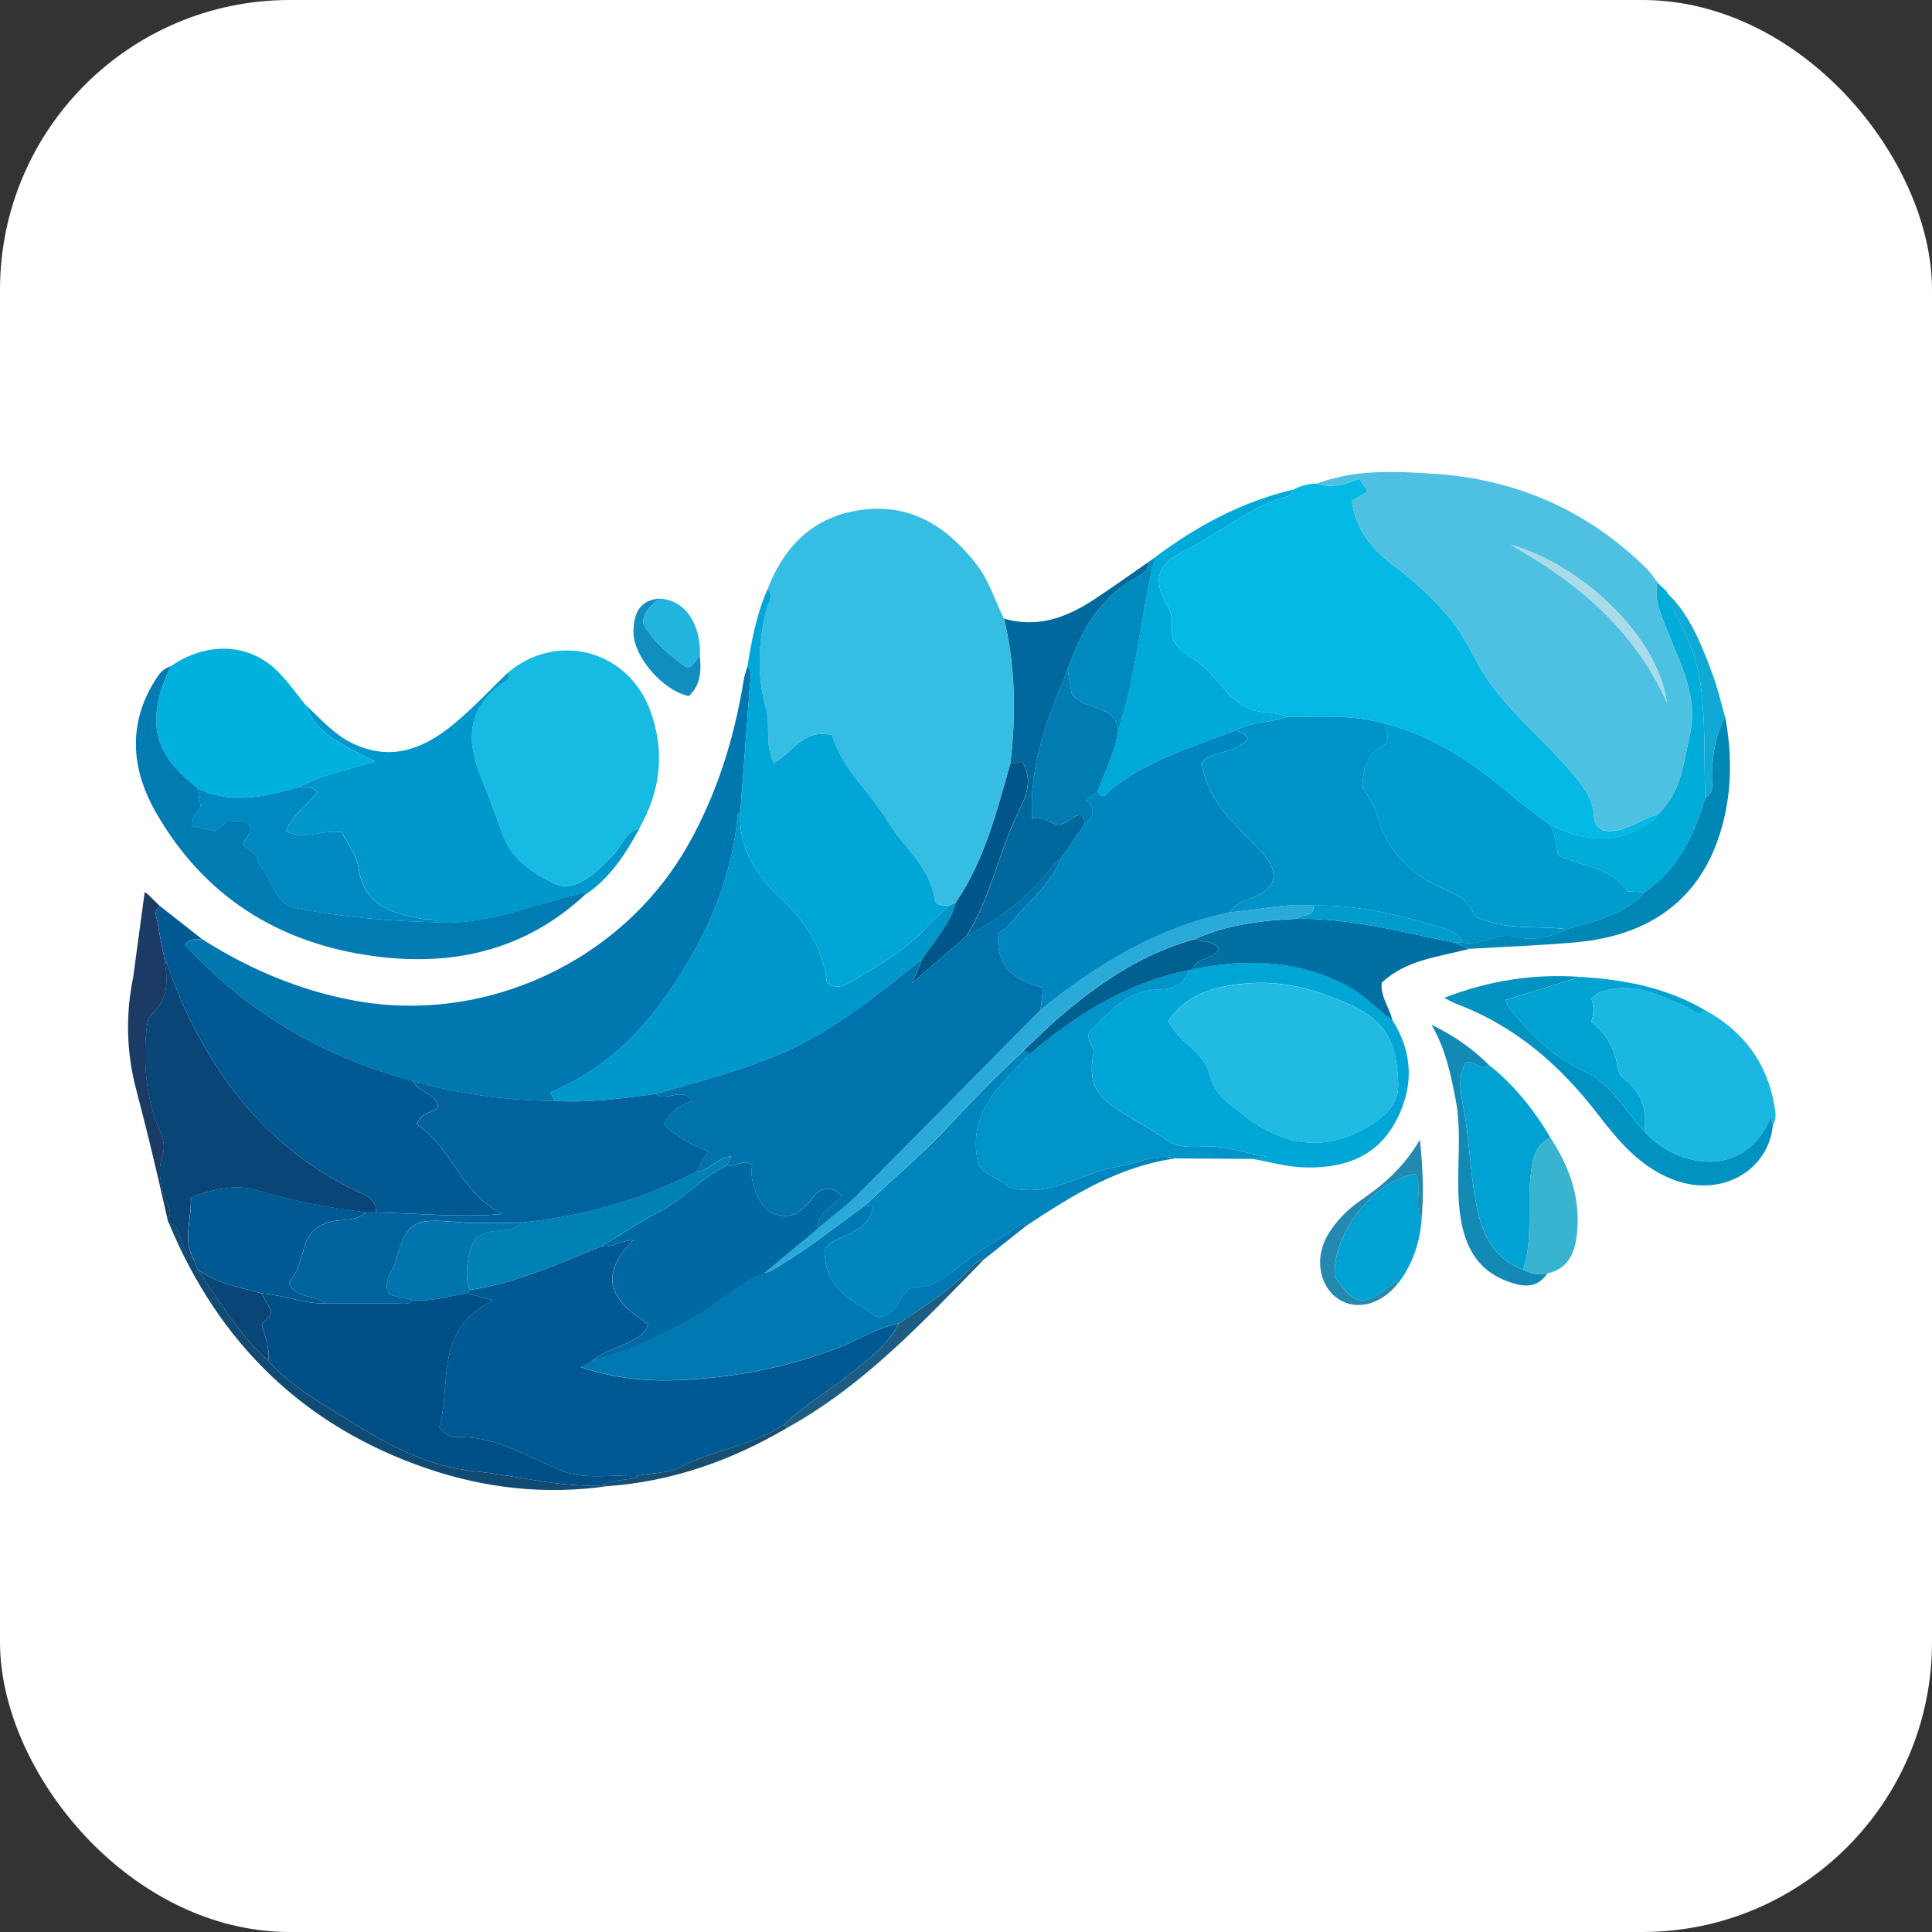 <svg xmlns="http://www.w3.org/2000/svg" version="1.1" xmlns:xlink="http://www.w3.org/1999/xlink" xmlns:svgjs="http://svgjs.dev/svgjs" width="1000" height="1000"><rect width="100%" height="100%" fill="#333333" stroke="none"/><g clip-path="url(#SvgjsClipPath1080)"><rect width="1000" height="1000" fill="#ffffff"></rect><g transform="matrix(3.499,0,0,3.499,50,214.641)"><svg xmlns="http://www.w3.org/2000/svg" version="1.1" xmlns:xlink="http://www.w3.org/1999/xlink" xmlns:svgjs="http://svgjs.dev/svgjs" width="257.25" height="163.13"><svg id="_Слой_1" data-name="Слой 1" xmlns="http://www.w3.org/2000/svg" viewBox="0 0 257.25 163.13">
  <defs>
    <style>
      .cls-1 {
        fill: #005688;
      }

      .cls-2 {
        fill: #005087;
      }

      .cls-3 {
        fill: #00aad8;
      }

      .cls-4 {
        fill: #00a6d5;
      }

      .cls-5 {
        fill: #00acd8;
      }

      .cls-6 {
        fill: #00b1dd;
      }

      .cls-7 {
        fill: #00608f;
      }

      .cls-8 {
        fill: #00689c;
      }

      .cls-9 {
        fill: #005992;
      }

      .cls-10 {
        fill: #0077af;
      }

      .cls-11 {
        fill: #0070a2;
      }

      .cls-12 {
        fill: #0072ac;
      }

      .cls-13 {
        fill: #0078b1;
      }

      .cls-14 {
        fill: #0069a3;
      }

      .cls-15 {
        fill: #0081b6;
      }

      .cls-16 {
        fill: #0097cb;
      }

      .cls-17 {
        fill: #0094c8;
      }

      .cls-18 {
        fill: #0085bc;
      }

      .cls-19 {
        fill: #0088c1;
      }

      .cls-20 {
        fill: #008abe;
      }

      .cls-21 {
        fill: #0093c7;
      }

      .cls-22 {
        fill: #0092c0;
      }

      .cls-23 {
        fill: #0098ca;
      }

      .cls-24 {
        fill: #007cb2;
      }

      .cls-25 {
        fill: #007cb3;
      }

      .cls-26 {
        fill: #0074ad;
      }

      .cls-27 {
        fill: #0087b6;
      }

      .cls-28 {
        fill: #0087bf;
      }

      .cls-29 {
        fill: #00639d;
      }

      .cls-30 {
        fill: #00a2d3;
      }

      .cls-31 {
        fill: #00a2d2;
      }

      .cls-32 {
        fill: #009ccd;
      }

      .cls-33 {
        fill: #a9dbe8;
      }

      .cls-34 {
        fill: #10a8d5;
      }

      .cls-35 {
        fill: #114a72;
      }

      .cls-36 {
        fill: #118ec0;
      }

      .cls-37 {
        fill: #16bae2;
      }

      .cls-38 {
        fill: #184e72;
      }

      .cls-39 {
        fill: #2489b0;
      }

      .cls-40 {
        fill: #1d5d83;
      }

      .cls-41 {
        fill: #138ab6;
      }

      .cls-42 {
        fill: #20bae2;
      }

      .cls-43 {
        fill: #20b4de;
      }

      .cls-44 {
        fill: #04b9e3;
      }

      .cls-45 {
        fill: #1b3b65;
      }

      .cls-46 {
        fill: #094677;
      }

      .cls-47 {
        fill: #1ab8e1;
      }

      .cls-48 {
        fill: #2aaad9;
      }

      .cls-49 {
        fill: #36bde4;
      }

      .cls-50 {
        fill: #38b4d0;
      }

      .cls-51 {
        fill: #4ec0e2;
      }
    </style>
  <clipPath id="SvgjsClipPath1080"><rect width="1000" height="1000" x="0" y="0" rx="150" ry="150"></rect></clipPath></defs>
  <g id="XFSvFM.tif">
    <g>
      <path class="cls-45" d="M10.49,118.99c-1.99-8.86-3.51-14.9-4.57-18.91-.15-.58-.31-1.18-.49-2.03-1.31-6.17-.73-11.41,0-14.96,.56-4.13,1.12-8.26,1.68-12.44,.33,.03,1.05,.91,2.31,2.1-1.14,.6-.53,1.55-.41,2.35,.26,1.67,.62,3.32,.94,4.97,.53,3.04,.96,6.04-1.67,8.49-.6,.55-.8,1.4-.88,2.26-.43,4.25-.19,8.42,.98,12.56,.57,2.02,2.11,3.99,1.38,6.15-.78,2.31-.26,4.34,.37,6.49,.28,.94,1.26,1.87,.36,2.98Z"></path>
      <path class="cls-49" d="M99.29,25.74c2.64-6.84,7.41-11.15,14.86-11.76,6.94-.57,12.01,2.98,16.06,8.23,1.84,2.38,2.67,5.31,4.01,7.95,1.7,7.1,1.79,14.28,.93,21.49-2.02,7.08-3.79,14.25-8.02,20.45-.33,.16-.65,.32-.98,.48-.94,.06-2.04,.1-2.22-1.06-.74-4.77-4.68-7.65-6.97-11.46-2.58-4.29-6.75-7.65-8.17-12.66-4.18-1.05-5.9,2.62-8.62,4.13-1.36-2.71-.46-5.58-1.18-8.16-1.34-4.84-1.1-9.58,.02-14.39,.24-1.02,1.2-2.1,.27-3.25Z"></path>
      <path class="cls-44" d="M177.03,11.08c1.1-.57,2.26-.9,3.51-.88,2.17,.72,4.18,.1,6.25-.74,.39,.59,.79,1.19,1.27,1.91-.9,.51-1.66,.94-2.39,1.35,.62,4.28,2.85,7.12,6.29,9.66,2.96,2.19,5.74,4.8,8.21,7.74,2.49,2.97,3.74,6.55,5.98,9.63,3.81,5.22,8.89,9.19,12.88,14.19,1.26,1.57,2.33,3.22,2.46,5.3,.13,2.13,1.33,2.56,3.23,2.28,2.27-.34,4.06-1.85,6.24-2.37-.4,.9-1.21,1.3-2,1.77-4.72,2.8-9.35,2.02-13.96-.27-1.65-1.23-3.37-2.38-4.93-3.71-5.82-4.94-11.91-9.39-19.52-11.23-4.74-1.4-9.62-.99-14.46-1.02-1.8-.83-3.8-.39-5.71-1.25-3.41-1.53-4.73-5.1-7.69-7.03-1.25-.81-2.78-1.56-3.51-3.28-.26-1.46,.24-3.14-.69-4.7-2.25-3.77-1.75-6.19,2.12-8.11,5.31-2.64,9.87-6.71,15.74-8.29,.3-.08,.47-.62,.69-.95Z"></path>
      <path class="cls-51" d="M230.95,59.14c-2.18,.53-3.96,2.04-6.24,2.37-1.9,.28-3.1-.15-3.23-2.28-.13-2.08-1.21-3.73-2.46-5.3-3.99-5-9.08-8.97-12.88-14.19-2.24-3.08-3.49-6.66-5.98-9.63-2.47-2.94-5.25-5.55-8.21-7.74-3.43-2.54-5.67-5.38-6.29-9.66,.73-.41,1.49-.84,2.39-1.35-.48-.72-.87-1.32-1.27-1.91-2.07,.84-4.08,1.46-6.25,.74,5.66-2.14,11.59-1.82,17.41-1.44,12.06,.79,22.57,5.41,31.26,13.92,.64,.62,1.13,1.4,1.69,2.1-.58,2.72,.63,5.06,1.57,7.47,1.91,4.91,4.49,9.45,3.19,15.3-.95,4.26-1.33,8.44-4.71,11.6Zm1.33-16.63c-1.49-10.02-12.77-20.35-23.11-23.28,9.67,5.5,18.09,12.27,23.11,23.28Z"></path>
      <path class="cls-10" d="M15.55,77.55c6.91,4.41,14.31,7.56,22.4,9.09,19.49,3.67,39.77-5.74,49.53-22.96,4.34-7.67,6.87-15.91,8.27-24.55,.1-.64,.35-1.26,.53-1.9,.78,.86,.42,1.88,.35,2.82-.44,6.2-.93,12.39-1.4,18.59-.14,.2-.38,.4-.4,.61-.63,7.3-3.02,14.04-6.59,20.38-5,8.87-11.21,16.5-21.12,20.63,.18,.32,.44,.79,.71,1.27-7.13-.06-14.13-1-20.99-2.94-13.19-3.51-24.53-10.06-33.76-20.15,.78-1.09,1.71-.7,2.48-.87Z"></path>
      <path class="cls-9" d="M15.55,77.55c-.77,.17-1.69-.22-2.48,.87,9.23,10.09,20.57,16.65,33.76,20.15,.72,1.75,3.44,1.72,3.71,3.9-.93,.88-2.43,.59-3.19,2.52,5.1,3.2,6.51,10.17,12.61,13.25-6.2,.54-12.42-.1-18.63-.24,.09-2.2-1.82-2.63-3.19-3.3-11.86-5.76-19.72-15.22-25.14-26.95-1.16-2.5-2.04-5.13-3.04-7.7-.32-1.66-.68-3.31-.94-4.97-.12-.79-.74-1.74,.41-2.35,2.04,1.6,4.08,3.21,6.12,4.81Z"></path>
      <path class="cls-37" d="M60.8,38.19c7.28-6.17,17.82-3.39,21.1,5.59,2.21,6.04,1.56,11.85-1.61,17.4-1.93,.45-2.43,2.33-3.56,3.56-3.37,3.68-6.3,6-9.1,4.59-3.08-1.55-6.21-3.47-7.52-7.12-1.03-2.87-2.09-5.73-3.24-8.55-2.16-5.3-2.15-10.07,2.96-13.83,.44-.32,1.49-.63,.96-1.65Z"></path>
      <path class="cls-4" d="M95.23,58.64c.47-6.2,.96-12.39,1.4-18.59,.07-.94,.43-1.97-.35-2.82,.64-3.93,1.36-7.83,3.01-11.49,.93,1.16-.03,2.23-.27,3.25-1.13,4.81-1.36,9.56-.02,14.39,.71,2.58-.18,5.44,1.18,8.16,2.72-1.51,4.44-5.18,8.62-4.13,1.43,5.01,5.6,8.37,8.17,12.66,2.29,3.81,6.23,6.7,6.97,11.46,.18,1.16,1.27,1.12,2.22,1.06-1.08,1.01-2.24,1.94-3.21,3.03-3.14,3.53-7.2,5.78-11.17,8.15-1.14,.68-2.36,1.29-3.74,.3-.57-4.98-2.99-8.95-6.66-12.36-3.76-3.49-6.5-7.6-6.15-13.08Z"></path>
      <path class="cls-16" d="M60.8,38.19c.52,1.03-.52,1.33-.96,1.65-5.11,3.75-5.13,8.52-2.96,13.83,1.15,2.82,2.2,5.68,3.24,8.55,1.31,3.64,4.44,5.57,7.52,7.12,2.8,1.41,5.73-.91,9.1-4.59,1.13-1.24,1.63-3.12,3.56-3.56-2.04,3.79-4.35,7.37-8.03,9.83-.45-.5-.88-.11-1.34,0-6.81,1.66-13.37,4.54-20.59,4.09-.57-.71-1.38-.38-2.08-.51-4.45-.81-8.63-1.92-9.47-7.42-.3-1.97-1.58-3.59-2.52-5.4-2.68-.51-5.39,1.24-8.22-.18,.87-2.52,3.33-3.77,4.58-5.84-.9-.91-1.88-.49-2.75-.62,3.22-1.88,6.93-2.49,11.27-3.85-1.93-1-3.07-1.55-4.18-2.17-2.6-1.45-5-3.12-6-6.14,2.29,2.13,4.31,4.53,7.31,5.84,5.58,2.45,10.22,.48,14.44-2.96,2.87-2.34,5.4-5.1,8.09-7.67Z"></path>
      <path class="cls-4" d="M191.65,89.52c3.28,5.11,3.17,10.45,.26,15.5-2.95,5.12-8.07,6.58-13.65,6.31-2.45-.12-4.86-.82-7.29-1.25,.39-.07,.78-.14,2.02-.35-2.99-.47-4.96-1.23-7.21-1.43-2.47-.21-5.26,.56-7.48-1.02-1.96-1.39-4.04-2.55-6.11-3.75-4.52-2.62-5.61-4.9-4.64-9.42-.19-.79-1.08-1.31-.72-2.85,2.8-2.52,5.32-6.2,10.35-6.24,1.9-.02,3.76-.7,4.45-2.88,.16-.04,.32-.07,.48-.11,7.97-1.62,15.72-1.44,23.08,2.54,2.43,1.31,4.23,3.39,6.47,4.93Zm-33.1,.16c1.55,3.34,5.4,4.67,6.12,7.93,.67,3.03,2.82,4.28,4.85,5.89,6.38,5.05,13.02,5.75,19.85,.97,1.82-1.28,3.27-2.93,3.17-5.51-.2-5.16-1.12-8.89-6.95-11.6-5.33-2.47-10.32-3.73-15.84-3.2-4.27,.41-8.51,1.49-11.2,5.51Z"></path>
      <path class="cls-18" d="M159.59,110.02c-8.29,1.15-15.19,5.4-21.97,9.9-.29-.06-.68-.28-.85-.16-3.22,2.14-6.57,4.13-9.56,6.57-2.02,1.65-3.95,2.94-6.37,2.71-2.56,.87-2.32,4.96-5.62,4.34-2.97-2.41-7.37-3.28-7.55-9.71,.64-2.34,6.51-1.96,7.2-6.53-.41-.05-.8-.09-1.19-.14,.53-.51,1.04-1.02,1.58-1.52,3.54-3.33,7.28-6.47,10.58-10.03,3.64-3.93,7.35-7.77,11.31-11.39,.33,.15,.65,.3,.98,.44-4.3,4.6-9.56,8.74-7.66,16.47,1,1.68,3.29,2.03,4.49,3.34,6.07,1.62,10.79-2.24,16.13-3.08,2.83-.44,5.49-2.03,8.51-1.21Z"></path>
      <path class="cls-13" d="M113.68,116.99c.39,.05,.78,.09,1.19,.14-.69,4.58-6.56,4.19-7.2,6.53,.18,6.43,4.58,7.3,7.55,9.71,3.3,.61,3.06-3.47,5.62-4.34,2.41,.22,4.35-1.07,6.37-2.71,2.99-2.43,6.34-4.42,9.56-6.57,.17-.11,.56,.1,.85,.16-2.12,1.69-4.25,3.38-6.37,5.06-.51,.25-1.16,.36-1.5,.76-3.14,3.62-7.18,6.06-11.09,8.68-3.28,.68-6.08,2.52-9.16,3.69-7.79,2.95-15.88,4.46-24.14,4.72-4.43,.14-8.95-.35-13.7-1.93,.81-.47,1.22-.71,1.63-.96,5.39-1.51,10.48-3.69,15.3-6.53,3.45-2.03,6.4-4.84,10.13-6.43,.93-.14,1.65-.68,2.44-1.15,4.4-2.64,8.38-5.86,12.52-8.84Z"></path>
      <path class="cls-46" d="M9.96,80.06c1.01,2.57,1.89,5.2,3.04,7.7,5.42,11.73,13.29,21.18,25.14,26.95,1.37,.67,3.28,1.09,3.19,3.3-.5,0-.99,0-1.49,0-5.54-.68-10.98-1.73-16.37-3.32-3.04-.9-6.44-.03-9.54,1.08,.17,3.28-1.28,6.32,.45,9.23-1-.47-1.18-1.52-1.65-2.35-.61-1.08-.43-2.69-2.07-3.08-.06-.19-.12-.37-.19-.56,.91-1.11-.08-2.04-.36-2.98-.63-2.15-1.15-4.18-.37-6.49,.73-2.16-.8-4.13-1.38-6.15-1.17-4.15-1.42-8.31-.98-12.56,.09-.86,.29-1.71,.88-2.26,2.63-2.45,2.2-5.45,1.67-8.49Z"></path>
      <path class="cls-17" d="M159.59,110.02c-3.02-.82-5.68,.77-8.51,1.21-5.34,.84-10.07,4.7-16.13,3.08-1.19-1.31-3.49-1.67-4.49-3.34-1.9-7.73,3.36-11.87,7.66-16.47,.69-.58,1.36-1.19,2.07-1.75,6.42-5,13.31-9.05,21.43-10.6-.69,2.18-2.55,2.86-4.45,2.88-5.03,.05-7.55,3.72-10.35,6.24-.35,1.54,.53,2.06,.72,2.85-.97,4.52,.12,6.8,4.64,9.42,2.07,1.2,4.15,2.36,6.11,3.75,2.22,1.58,5.01,.81,7.48,1.02,2.26,.19,4.23,.96,7.21,1.43-1.24,.22-1.63,.28-2.02,.35-3.79-.02-7.59-.04-11.38-.07Z"></path>
      <path class="cls-6" d="M30.96,42.99c1.01,3.02,3.4,4.68,6,6.14,1.11,.62,2.25,1.17,4.18,2.17-4.34,1.36-8.05,1.96-11.27,3.85-4.99,1.35-9.97,2.6-14.98,.08-5.48-4.2-7.07-8.17-5.48-13.98,.38-1.37,1.01-2.67,1.52-4,4.67-3.32,11.22-3.97,15.96,.82,1.49,1.51,2.72,3.28,4.07,4.94Z"></path>
      <path class="cls-47" d="M237.95,88.09c5.72,3.14,9.24,7.87,10.28,14.36,.14,.88,.28,1.82-.25,2.66-.07-.38-.14-.75-.25-1.32-3.78,9.58-14.06,7.57-18.75,2.25,.42-3.18-.36-5.87-3.07-7.83-.62-.45-.83-1.13-.95-1.93-.38-2.61-1.67-4.75-3.86-6.5,.47-1.12,.4-2.31,.03-3.4,.72-.87,1.56-1.09,2.47-1.3,4.35-1,8.01,.95,11.75,2.61,.83,.37,1.56,1.44,2.61,.41Z"></path>
      <path class="cls-24" d="M10.93,37.23c-.51,1.33-1.15,2.63-1.52,4-1.59,5.81,0,9.78,5.48,13.98,.18,.96,.36,1.93,.49,2.6-.22,1.27-1.63,1.63-1.25,3.05,1.09,.24,2.25,.49,3.34,.72,.72-.54,1.31-.98,1.9-1.42,1.25,.14,2.74-.64,3.39,.85,.26,1.28-1.17,1.58-1.01,2.71,.6,.47,1.24,.98,1.88,1.49,.21,.54,.29,1.19,.65,1.6,1.78,2.03,2.06,5.55,5.2,6.17,6.87,1.36,13.85,1.93,20.86,2.11,7.22,.45,13.79-2.43,20.59-4.09,.46-.11,.89-.5,1.34,0-8.91,8.29-19.64,10.67-31.3,9.09-14.06-1.9-25.11-8.85-32.2-21.26-3.71-6.49-4.23-13.34,.17-19.97,.52-.79,1.11-1.37,2-1.63Z"></path>
      <path class="cls-3" d="M177.03,11.08c-.23,.33-.4,.87-.69,.95-5.87,1.58-10.43,5.65-15.74,8.29-3.87,1.92-4.36,4.34-2.12,8.11,.93,1.56,.44,3.25,.69,4.7,.73,1.71,2.26,2.46,3.51,3.28,2.96,1.93,4.28,5.5,7.69,7.03,1.91,.86,3.91,.41,5.71,1.25-2.42,.94-5.18,.64-7.5,1.98-6.39,2.43-12.99,4.39-18.5,8.72-.5,.39-1.11,1.89-1.98,.26,1.05-2.98,2.59-5.79,3.02-8.97,2.75-8.33,3.29-17.12,5.44-25.58,6.19-4.63,12.88-8.24,20.46-10.02Z"></path>
      <path class="cls-8" d="M135.17,51.66c.85-7.21,.77-14.39-.93-21.49,4.94,1.44,9.26-.16,13.31-2.83,2.75-1.81,5.42-3.73,8.13-5.6-.1,1.41-1.23,2-2.23,2.56-5.31,2.99-7.89,7.93-9.8,13.39-2.84,6.94-5.74,13.87-5.25,22.08,1.78-.54,2.51,.69,3.67,.84,1.44,.18,2.21-1.46,3.54-1.37,.6,.38,.5,.9,.52,1.39-1.16,1.67-2.32,3.33-3.47,5-.7,.33-1.08,.97-1.55,1.55-3.42,4.2-7.55,7.53-12.41,9.94,3.43-5.41,4.62-11.77,7.28-17.52,1.1-2.39,2.87-5.22,.94-8.25-.63,.11-1.18,.22-1.74,.32Z"></path>
      <path class="cls-11" d="M191.65,89.52c-2.23-1.54-4.04-3.62-6.47-4.93-7.36-3.98-15.12-4.17-23.08-2.54,.66-1.77,2.97-1.46,3.94-2.98-.91-1.34-2.42-.96-3.51-1.53,4.79-2.13,9.88-2.73,15.05-2.97,8.01-.13,15.67,2.03,23.44,3.54,.66,.31,1.33,.62,1.99,.93-4.5,1.17-9.3,1.59-12.91,4.99-.2,2.13,1.18,3.67,1.56,5.5Z"></path>
      <path class="cls-30" d="M205.98,96.2c3.73,2.98,6.65,6.64,9.07,10.73-2.32,1.23-2.62,3-2.92,5.68-.51,4.63,.4,9.37-1.12,13.89-3.67-1.47-5.61-4.29-6.54-8.05-1.25-5.05-1.26-10.26-2.16-15.36-.4-2.25-1.16-4.98,.24-7.24,1.36-.41,2.21,1.34,3.44,.36Z"></path>
      <path class="cls-5" d="M230.95,59.14c3.37-3.16,3.76-7.34,4.71-11.6,1.3-5.86-1.28-10.4-3.19-15.3-.94-2.41-2.15-4.75-1.57-7.47,.46,.83,1.68,1.12,1.62,2.31-.12,.74,.39,1.21,.71,1.78,2,3.54,3.57,7.37,4.08,11.3,.7,5.44,.47,11,.65,16.51-1.59,5.55-4.03,10.57-8.97,13.97-.82-.04-1.63-.07-2.5-.11-2.54-3.61-6.85-3.78-10.31-5.3-.2-1.8-.51-3.25-1.2-4.59,4.61,2.29,9.24,3.06,13.96,.27,.79-.47,1.61-.87,2-1.77Z"></path>
      <path class="cls-22" d="M228.97,106.04c4.69,5.32,14.97,7.33,18.75-2.25,.11,.57,.18,.94,.25,1.32-.7,6.89-7.8,10.74-14.8,8.03-4.88-1.89-8.07-5.73-11.12-9.69-5.56-7.23-12.21-13.01-20.84-16.27-.53-.2-1.03-.49-1.88-.91,6.71-2.61,13.3-3.57,20.12-3.11-3.63,1.12-7.26,2.25-11.07,3.43,.35,.67,.45,.98,.64,1.22,3.08,3.91,6.56,7.31,11.19,9.4,4.01,1.81,5.86,5.85,8.75,8.82Z"></path>
      <path class="cls-31" d="M228.97,106.04c-2.89-2.97-4.73-7.01-8.75-8.82-4.63-2.09-8.12-5.49-11.19-9.4-.19-.24-.29-.55-.64-1.22,3.81-1.18,7.44-2.3,11.07-3.43,6.51,.37,12.78,1.59,18.49,4.93-1.05,1.03-1.78-.04-2.61-.41-3.74-1.66-7.4-3.61-11.75-2.61-.91,.21-1.75,.43-2.47,1.3,.37,1.09,.44,2.29-.03,3.4,2.18,1.75,3.47,3.89,3.86,6.5,.12,.79,.33,1.48,.95,1.93,2.71,1.96,3.49,4.66,3.07,7.83Z"></path>
      <path class="cls-30" d="M196.01,118.97c-.26,3.5-1.32,6.7-3.47,9.51-.32-.36-.56-.12-.82,.09-4.32,3.49-5.51,3.34-8.56-1.08-.39-6.32,5.86-14.33,11.96-15.16,1.1,2.09-.34,4.58,.9,6.64Z"></path>
      <path class="cls-27" d="M228.99,70.64c4.94-3.41,7.37-8.42,8.97-13.98,1.42-.77,.94-2.13,.98-3.3,.1-3.02,.49-5.96,1.97-8.66,.97,5.2,1.02,10.38-.28,15.53-2.71,10.76-10.12,16.82-22.01,17.84-5.2,.45-10.41,.64-15.62,.95-.66-.31-1.33-.62-1.99-.93,.34,0,.67-.01,1.01-.02,2.69,.66,5.13-1.54,7.7-.87,2.85,.74,5.29,.08,7.76-1.11,4.14-1.19,8.44-2.04,11.52-5.46Z"></path>
      <path class="cls-20" d="M143.64,37.69c1.91-5.45,4.49-10.4,9.8-13.39,1-.56,2.13-1.15,2.23-2.56,.3-.21,.6-.43,.9-.64-2.15,8.45-2.68,17.25-5.44,25.58-.47-4.05-5.05-2.74-6.91-5.48-.16-.95-.37-2.23-.58-3.51Z"></path>
      <path class="cls-50" d="M211,126.5c1.52-4.52,.6-9.26,1.12-13.89,.3-2.68,.6-4.44,2.92-5.68,2.77,4.17,4.41,8.7,3.99,13.76-.24,2.89-1.03,5.58-4.43,6.35-1.28,.32-2.45-.02-3.6-.54Z"></path>
      <path class="cls-41" d="M211,126.5c1.15,.52,2.33,.86,3.6,.54-1.67,2.52-4.12,1.86-6.15,1.06-5.07-1.99-6.53-6.47-6.92-11.39-.41-5.19,.51-10.43-.53-15.61-.71-3.57-1.4-7.14-3.54-10.87,3.48,1.71,6.15,3.62,8.52,5.98-1.22,.99-2.08-.77-3.44-.36-1.4,2.25-.63,4.99-.24,7.24,.9,5.1,.91,10.31,2.16,15.36,.93,3.77,2.86,6.58,6.54,8.05Z"></path>
      <path class="cls-35" d="M10.68,119.55c1.63,.39,1.46,2,2.07,3.08,.47,.84,.65,1.89,1.65,2.35,.18,.49,.35,.99,.53,1.48,3.26,4.67,6.16,9.62,10.45,13.49,3.13,3.55,7.09,5.82,11.1,8.31,6.15,3.81,12.07,7.31,19.49,8.05,6.28,.63,12.43,2.41,18.82,2.08,.23,.04,.45,.08,.68,.12-9.11,1.3-18.04,.31-26.67-2.65-18.22-6.25-30.78-18.58-38.12-36.31Z"></path>
      <path class="cls-43" d="M83.23,27.21c3.72,.12,6.18,3.6,6.02,8.51-.68,.45-.78,1.49-1.88,1.72-2.59-1.83-5.07-3.89-6.53-6.61,.11-1.95,1.39-2.68,2.4-3.62Z"></path>
      <path class="cls-39" d="M196.01,118.97c-1.24-2.07,.2-4.56-.9-6.64-6.1,.83-12.35,8.84-11.96,15.16,3.05,4.42,4.24,4.57,8.56,1.08,.26-.21,.51-.45,.82-.09-2.54,3.19-6.19,4.13-8.89,2.3-2.79-1.9-3.5-6.05-1.55-9.38,1.24-2.11,2.94-3.83,4.93-5.2,3.23-2.22,6.2-4.67,8.74-8.96,.45,4.49,.59,8.1,.24,11.74Z"></path>
      <path class="cls-34" d="M240.91,44.72c-1.48,2.7-1.87,5.64-1.97,8.66-.04,1.17,.45,2.52-.98,3.3-.17-5.51,.06-11.07-.65-16.51-.51-3.93-2.08-7.77-4.08-11.3-.83-.92-1.12-1.78-.82-2.4,3.35,3.16,5.15,7.91,6.69,12.09,.74,2,1.21,4.11,1.8,6.17Z"></path>
      <path class="cls-40" d="M118.66,134.42c3.91-2.62,7.95-5.06,11.09-8.68,.34-.39,.99-.51,1.5-.76-8.96,9.14-17.66,18.57-29.05,24.86-.16-.15-.31-.3-.47-.45,2.83-2.77,6.24-4.77,9.33-7.2,2.85-2.25,5.88-4.39,7.61-7.77Z"></path>
      <path class="cls-36" d="M83.23,27.21c-1,.94-2.29,1.67-2.4,3.62,1.45,2.71,3.93,4.78,6.53,6.61,1.11-.23,1.21-1.26,1.88-1.72,.22,2.19,.13,4.3-1.65,5.91-3.87-.85-8.24-5.87-8.18-9.59,.04-2.45,.8-4.6,3.81-4.83Z"></path>
      <path class="cls-38" d="M101.73,149.39c.16,.15,.31,.3,.47,.45-8.27,4.87-17.1,8-26.73,8.67-.23-.04-.45-.08-.68-.12,1.66-1.1,3.79-.49,5.48-1.48,2.03-.38,4.29-.31,6.03-1.22,4.96-2.59,10.72-3.16,15.43-6.3Z"></path>
      <path class="cls-23" d="M95.23,58.64c-.35,5.48,2.39,9.59,6.15,13.08,3.67,3.41,6.09,7.38,6.66,12.36,1.39,.99,2.6,.38,3.74-.3,3.97-2.37,8.03-4.62,11.17-8.15,.97-1.1,2.14-2.03,3.21-3.03,.33-.16,.65-.32,.98-.48-.88,3.29-3.18,5.73-5.01,8.45-6.14,4.84-12.12,9.87-19.31,13.23-6.45,3.01-13.3,4.71-20.07,6.68-4.95,.67-9.91,1.33-14.93,1.04-.26-.47-.53-.94-.71-1.27,9.91-4.12,16.13-11.75,21.12-20.63,3.57-6.34,5.96-13.08,6.59-20.38,.02-.21,.26-.41,.4-.61Z"></path>
      <path class="cls-1" d="M122.13,80.56c1.82-2.73,4.13-5.17,5.01-8.45,4.23-6.21,6.01-13.38,8.02-20.45,.56-.1,1.12-.2,1.74-.32,1.93,3.03,.17,5.86-.94,8.25-2.66,5.76-3.85,12.11-7.28,17.52-2.55,2.22-5.1,4.43-8.05,6.99,.64-1.51,1.07-2.52,1.5-3.54Z"></path>
      <path class="cls-21" d="M217.48,76.11c-2.47,1.19-4.91,1.85-7.76,1.11-2.56-.67-5.01,1.53-7.7,.87-.35-1.31-1.45-1.72-2.55-2.06-6.33-1.92-12.72-3.56-19.41-3.41-4.21-.38-8.31,.68-12.47,.99,.79-1.33,2.25-1.67,3.51-2.19,3.31-1.39,4.01-3.44,1.59-6.31-3.39-4.02-8.14-6.99-9.21-13.59,1.18-1.87,4.96-1.23,6.83-3.57-.27-.83-1.13-.88-1.72-1.28,2.32-1.34,5.07-1.04,7.5-1.98,4.84,.03,9.71-.38,14.46,1.02,.05,.89,.81,1.69,.17,3-2.43,1.07-3.44,3.38-3.44,6.34,.72,1.37,1.78,2.76,2.19,4.32,1.15,4.35,3.92,7.4,7.55,9.68,2.38,1.49,5.6,1.72,6.73,4.95,.12,.33,.82,.5,1.27,.68,4.03,1.59,8.32,.88,12.47,1.44Z"></path>
      <path class="cls-32" d="M217.48,76.11c-4.15-.56-8.44,.15-12.47-1.44-.45-.18-1.15-.34-1.27-.68-1.13-3.23-4.35-3.46-6.73-4.95-3.63-2.27-6.4-5.32-7.55-9.68-.41-1.56-1.47-2.94-2.19-4.32,0-2.96,1.01-5.27,3.44-6.34,.64-1.32-.11-2.11-.17-3,7.61,1.84,13.7,6.29,19.52,11.23,1.57,1.33,3.28,2.48,4.93,3.71,.69,1.34,.99,2.79,1.2,4.59,3.45,1.52,7.76,1.69,10.31,5.3,.87,.04,1.68,.07,2.5,.11-3.08,3.42-7.38,4.27-11.52,5.46Z"></path>
      <path class="cls-33" d="M232.28,42.51c-5.02-11-13.44-17.77-23.11-23.28,10.34,2.92,21.61,13.26,23.11,23.28Z"></path>
      <path class="cls-29" d="M67.82,101.52c5.02,.29,9.98-.37,14.93-1.04,1.52,1.32,3.76-1.2,5.37,1.05-2,.66-3.46,1.72-4.22,3.53,1.96,1.68,4.03,3.02,6.55,3.86-.69,1.23-1.2,2.15-1.71,3.07-8.16,4.17-16.82,6.61-25.92,7.53-3.14-.01-6.31,.19-9.43-.08-6.64-.59-7.49-.19-9.24,6.03-.42,1.48-1.96,2.82-.84,4.7,1.17,.27,2.36,.55,3.55,.82-.66,.73-1.53,.48-2.33,.48-3.55,.02-7.1,0-10.65,0-1.55-1.4-4.4-.51-5.42-3.11,1.28-1.44,1.73-3.31,2.24-5.12,.63-2.25,1.91-3.42,4.24-3.91,1.64-.34,3.52-.01,4.92-1.32,.5,0,.99,0,1.49,0,6.21,.14,12.43,.78,18.63,.24-6.11-3.08-7.51-10.04-12.61-13.25,.75-1.93,2.26-1.64,3.19-2.52-.27-2.18-2.99-2.14-3.71-3.9,6.86,1.94,13.86,2.88,20.99,2.94Z"></path>
      <path class="cls-19" d="M50.33,75.1c-7-.19-13.98-.75-20.86-2.11-3.14-.62-3.42-4.14-5.2-6.17-.36-.41-.44-1.06-.65-1.6-.64-.51-1.28-1.01-1.88-1.49-.16-1.13,1.28-1.43,1.01-2.71-.65-1.49-2.14-.71-3.39-.85-.6,.44-1.19,.89-1.9,1.42-1.09-.24-2.25-.49-3.34-.72-.39-1.42,1.02-1.78,1.25-3.05-.13-.67-.31-1.64-.49-2.6,5.01,2.53,9.99,1.27,14.98-.08,.87,.13,1.84-.29,2.75,.62-1.24,2.07-3.7,3.32-4.58,5.84,2.84,1.42,5.55-.33,8.22,.18,.94,1.81,2.22,3.42,2.52,5.4,.84,5.5,5.02,6.61,9.47,7.42,.71,.13,1.52-.2,2.08,.51Z"></path>
      <path class="cls-42" d="M158.55,89.69c2.69-4.02,6.93-5.1,11.2-5.51,5.52-.53,10.51,.72,15.84,3.2,5.83,2.7,6.75,6.44,6.95,11.6,.1,2.58-1.35,4.23-3.17,5.51-6.82,4.78-13.46,4.08-19.85-.97-2.03-1.61-4.18-2.85-4.85-5.89-.72-3.26-4.57-4.6-6.12-7.93Z"></path>
      <path class="cls-7" d="M162.53,77.54c1.09,.57,2.6,.19,3.51,1.53-.97,1.51-3.28,1.21-3.94,2.98-.16,.03-.32,.07-.48,.11-8.12,1.56-15.02,5.6-21.43,10.61-.71,.55-1.38,1.16-2.07,1.75-.33-.15-.65-.3-.98-.45,1.73-1.63,3.41-3.34,5.22-4.89,5.98-5.16,12.43-9.52,20.18-11.62Z"></path>
      <path class="cls-48" d="M162.53,77.54c-7.74,2.11-14.2,6.46-20.18,11.62-1.8,1.56-3.48,3.26-5.22,4.89-3.95,3.62-7.67,7.45-11.31,11.39-3.29,3.56-7.03,6.7-10.58,10.03-.53,.5-1.05,1.01-1.58,1.52-4.15,2.99-8.13,6.21-12.52,8.84-.78,.47-1.51,1.01-2.44,1.15,2.66-2.2,5.32-4.4,7.98-6.61,1.95-1.65,4.03-3.17,5.83-4.97,9.07-9.09,18.07-18.25,27.1-27.38,8.34-6.71,17.31-12.2,27.97-14.42,4.16-.3,8.25-1.36,12.47-.99,.06,1.78-1.77,1.16-2.48,1.95-5.16,.24-10.25,.84-15.05,2.97Z"></path>
      <path class="cls-9" d="M101.73,149.39c-4.71,3.14-10.46,3.71-15.43,6.3-1.75,.91-4.01,.84-6.03,1.22-3.83-.15-7.89,.7-11.45-.69-5.09-1.99-9.71-5.21-15.54-4.95-.71,.03-1.65-.26-2.6-1.53,1.9-6.16-1-14.34,7.99-18.72-1.96-.53-2.9-.79-3.84-1.04,.16-.17,.32-.34,.48-.51,6.85-1.06,13.11-3.91,19.45-6.49,1.34,.36,2.44-.72,4.62-.88-5.85,5.83-2.44,9.42,2.19,12.44-.45,1.48-1.49,1.93-2.4,2.43-1.93,1.06-4.14,1.57-5.89,2.98-.41,.24-.82,.48-1.63,.96,4.75,1.58,9.27,2.07,13.7,1.93,8.26-.26,16.35-1.77,24.14-4.72,3.08-1.17,5.89-3.02,9.16-3.69-1.73,3.38-4.76,5.53-7.61,7.77-3.08,2.43-6.5,4.43-9.33,7.2Z"></path>
      <path class="cls-14" d="M73.29,139.95c1.75-1.42,3.97-1.92,5.89-2.98,.91-.5,1.95-.96,2.4-2.43-4.62-3.02-8.03-6.62-2.19-12.44-2.18,.16-3.28,1.24-4.62,.88,2.8-1.69,5.51-3.55,8.41-5.04,3.67-1.88,6.36-5.12,10.06-6.92,1.23,.43,2.52-1.13,3.74,.08-.5,2.25,1.05,6.1,2.89,6.95,2.74,1.25,4.46-.12,6.08-2.27,1.04-1.38,2.6-1.9,4.37-.22-1.38,1.58-3.73,2.37-3.62,4.83-2.66,2.2-5.32,4.4-7.98,6.61-3.73,1.59-6.68,4.4-10.13,6.43-4.82,2.84-9.91,5.03-15.3,6.53Z"></path>
      <path class="cls-9" d="M39.85,118c-1.39,1.31-3.27,.99-4.92,1.32-2.33,.48-3.61,1.66-4.24,3.91-.51,1.81-.95,3.68-2.24,5.12,1.02,2.6,3.86,1.71,5.42,3.11-3.25,.09-6.28-1.26-9.48-1.49-3.25-.92-6.64-1.44-9.46-3.51-.18-.49-.35-.99-.53-1.48-1.73-2.91-.28-5.94-.45-9.23,3.1-1.1,6.5-1.98,9.54-1.08,5.39,1.59,10.83,2.64,16.37,3.32Z"></path>
      <path class="cls-28" d="M167.59,73.61c-10.66,2.22-19.63,7.71-27.97,14.42,.14-1.03,.27-2.07,.42-3.24-3.89-1.04-7.11-2.66-6.63-8.13,.28-.21,1.18-.63,1.72-1.32,2.49-3.25,6.03-5.68,7.51-9.71,1.16-1.67,2.32-3.33,3.47-5,1.44-1.02,1.73-2.18,.34-3.61,.55-.46,1.1-.91,1.65-1.37,.87,1.63,1.48,.13,1.98-.26,5.5-4.33,12.11-6.29,18.5-8.72,.6,.4,1.45,.45,1.72,1.28-1.87,2.34-5.65,1.7-6.83,3.57,1.07,6.59,5.82,9.56,9.21,13.59,2.42,2.87,1.72,4.92-1.59,6.31-1.26,.53-2.72,.86-3.51,2.19Z"></path>
      <path class="cls-25" d="M148.11,55.65c-.55,.46-1.1,.91-1.65,1.37,1.38,1.43,1.1,2.59-.34,3.61-.02-.49,.08-1.01-.52-1.39-1.33-.09-2.1,1.55-3.54,1.37-1.16-.15-1.89-1.38-3.67-.84-.49-8.21,2.41-15.14,5.25-22.08,.21,1.28,.42,2.56,.58,3.51,1.86,2.74,6.44,1.43,6.91,5.48-.43,3.19-1.97,6-3.02,8.97Z"></path>
      <path class="cls-12" d="M142.64,65.63c-1.48,4.02-5.03,6.46-7.51,9.71-.54,.7-1.44,1.12-1.72,1.32-.47,5.47,2.74,7.09,6.63,8.13-.15,1.17-.29,2.2-.42,3.24-9.03,9.13-18.03,18.29-27.1,27.38-1.8,1.8-3.88,3.32-5.83,4.97-.11-2.46,2.24-3.25,3.62-4.83-1.76-1.68-3.33-1.16-4.37,.22-1.62,2.15-3.34,3.53-6.08,2.27-1.84-.84-3.39-4.7-2.89-6.95-1.21-1.21-2.51,.36-3.74-.08,.23-.41,.46-.82,.75-1.34-2.12,.2-3.29,2.16-5.25,2.32,.51-.92,1.03-1.84,1.71-3.07-2.52-.84-4.59-2.18-6.55-3.86,.76-1.81,2.22-2.88,4.22-3.53-1.6-2.25-3.85,.27-5.37-1.05,6.77-1.98,13.62-3.67,20.07-6.68,7.19-3.36,13.17-8.39,19.31-13.23-.43,1.01-.86,2.03-1.5,3.54,2.95-2.56,5.5-4.77,8.05-6.99,4.86-2.41,8.99-5.74,12.41-9.94,.47-.58,.85-1.21,1.55-1.55Z"></path>
      <path class="cls-32" d="M177.58,74.57c.71-.79,2.54-.17,2.48-1.95,6.7-.15,13.08,1.49,19.41,3.41,1.1,.34,2.2,.75,2.55,2.06-.34,0-.67,.01-1.01,.02-7.76-1.51-15.43-3.67-23.44-3.54Z"></path>
      <path class="cls-2" d="M24.39,129.98c3.2,.23,6.23,1.58,9.48,1.49,3.55,0,7.1,.03,10.65,0,.8,0,1.67,.25,2.33-.48,2.74,.24,5.33-.66,7.99-1.01,.94,.26,1.88,.51,3.84,1.04-8.99,4.37-6.09,12.55-7.99,18.72,.95,1.28,1.89,1.56,2.6,1.53,5.82-.26,10.45,2.96,15.54,4.95,3.56,1.39,7.61,.54,11.45,.69-1.69,.99-3.82,.38-5.48,1.48-6.39,.33-12.55-1.46-18.82-2.08-7.42-.74-13.34-4.23-19.49-8.05-4.01-2.49-7.97-4.76-11.1-8.31,.31-1.92-.56-3.66-.94-5.42,.43-.7,1.34-.89,1.38-1.96-.42-.76-.93-1.68-1.43-2.6Z"></path>
      <path class="cls-46" d="M24.39,129.98c.51,.92,1.01,1.84,1.43,2.6-.04,1.07-.95,1.26-1.38,1.96,.38,1.76,1.25,3.5,.94,5.42-4.29-3.88-7.19-8.82-10.45-13.49,2.82,2.07,6.22,2.59,9.46,3.51Z"></path>
      <path class="cls-15" d="M88.74,111.99c1.96-.16,3.14-2.11,5.25-2.32-.29,.52-.52,.93-.75,1.34-3.7,1.8-6.38,5.05-10.06,6.92-2.9,1.48-5.61,3.35-8.41,5.04-6.34,2.59-12.6,5.43-19.45,6.49-1.1-1.46-.38-6.19,.75-7.63,2.41-1.88,5.04-.38,6.74-2.33,9.1-.92,17.76-3.36,25.92-7.53Z"></path>
      <path class="cls-26" d="M62.81,119.52c-1.7,1.95-4.33,.44-6.74,2.33-1.13,1.44-1.86,6.16-.75,7.63-.16,.17-.32,.34-.48,.51-2.66,.35-5.25,1.25-7.99,1.01-1.19-.28-2.38-.55-3.55-.82-1.12-1.88,.42-3.22,.84-4.7,1.76-6.21,2.61-6.61,9.24-6.03,3.12,.28,6.28,.07,9.43,.08Z"></path>
    </g>
  </g>
</svg></svg></g></g></svg>